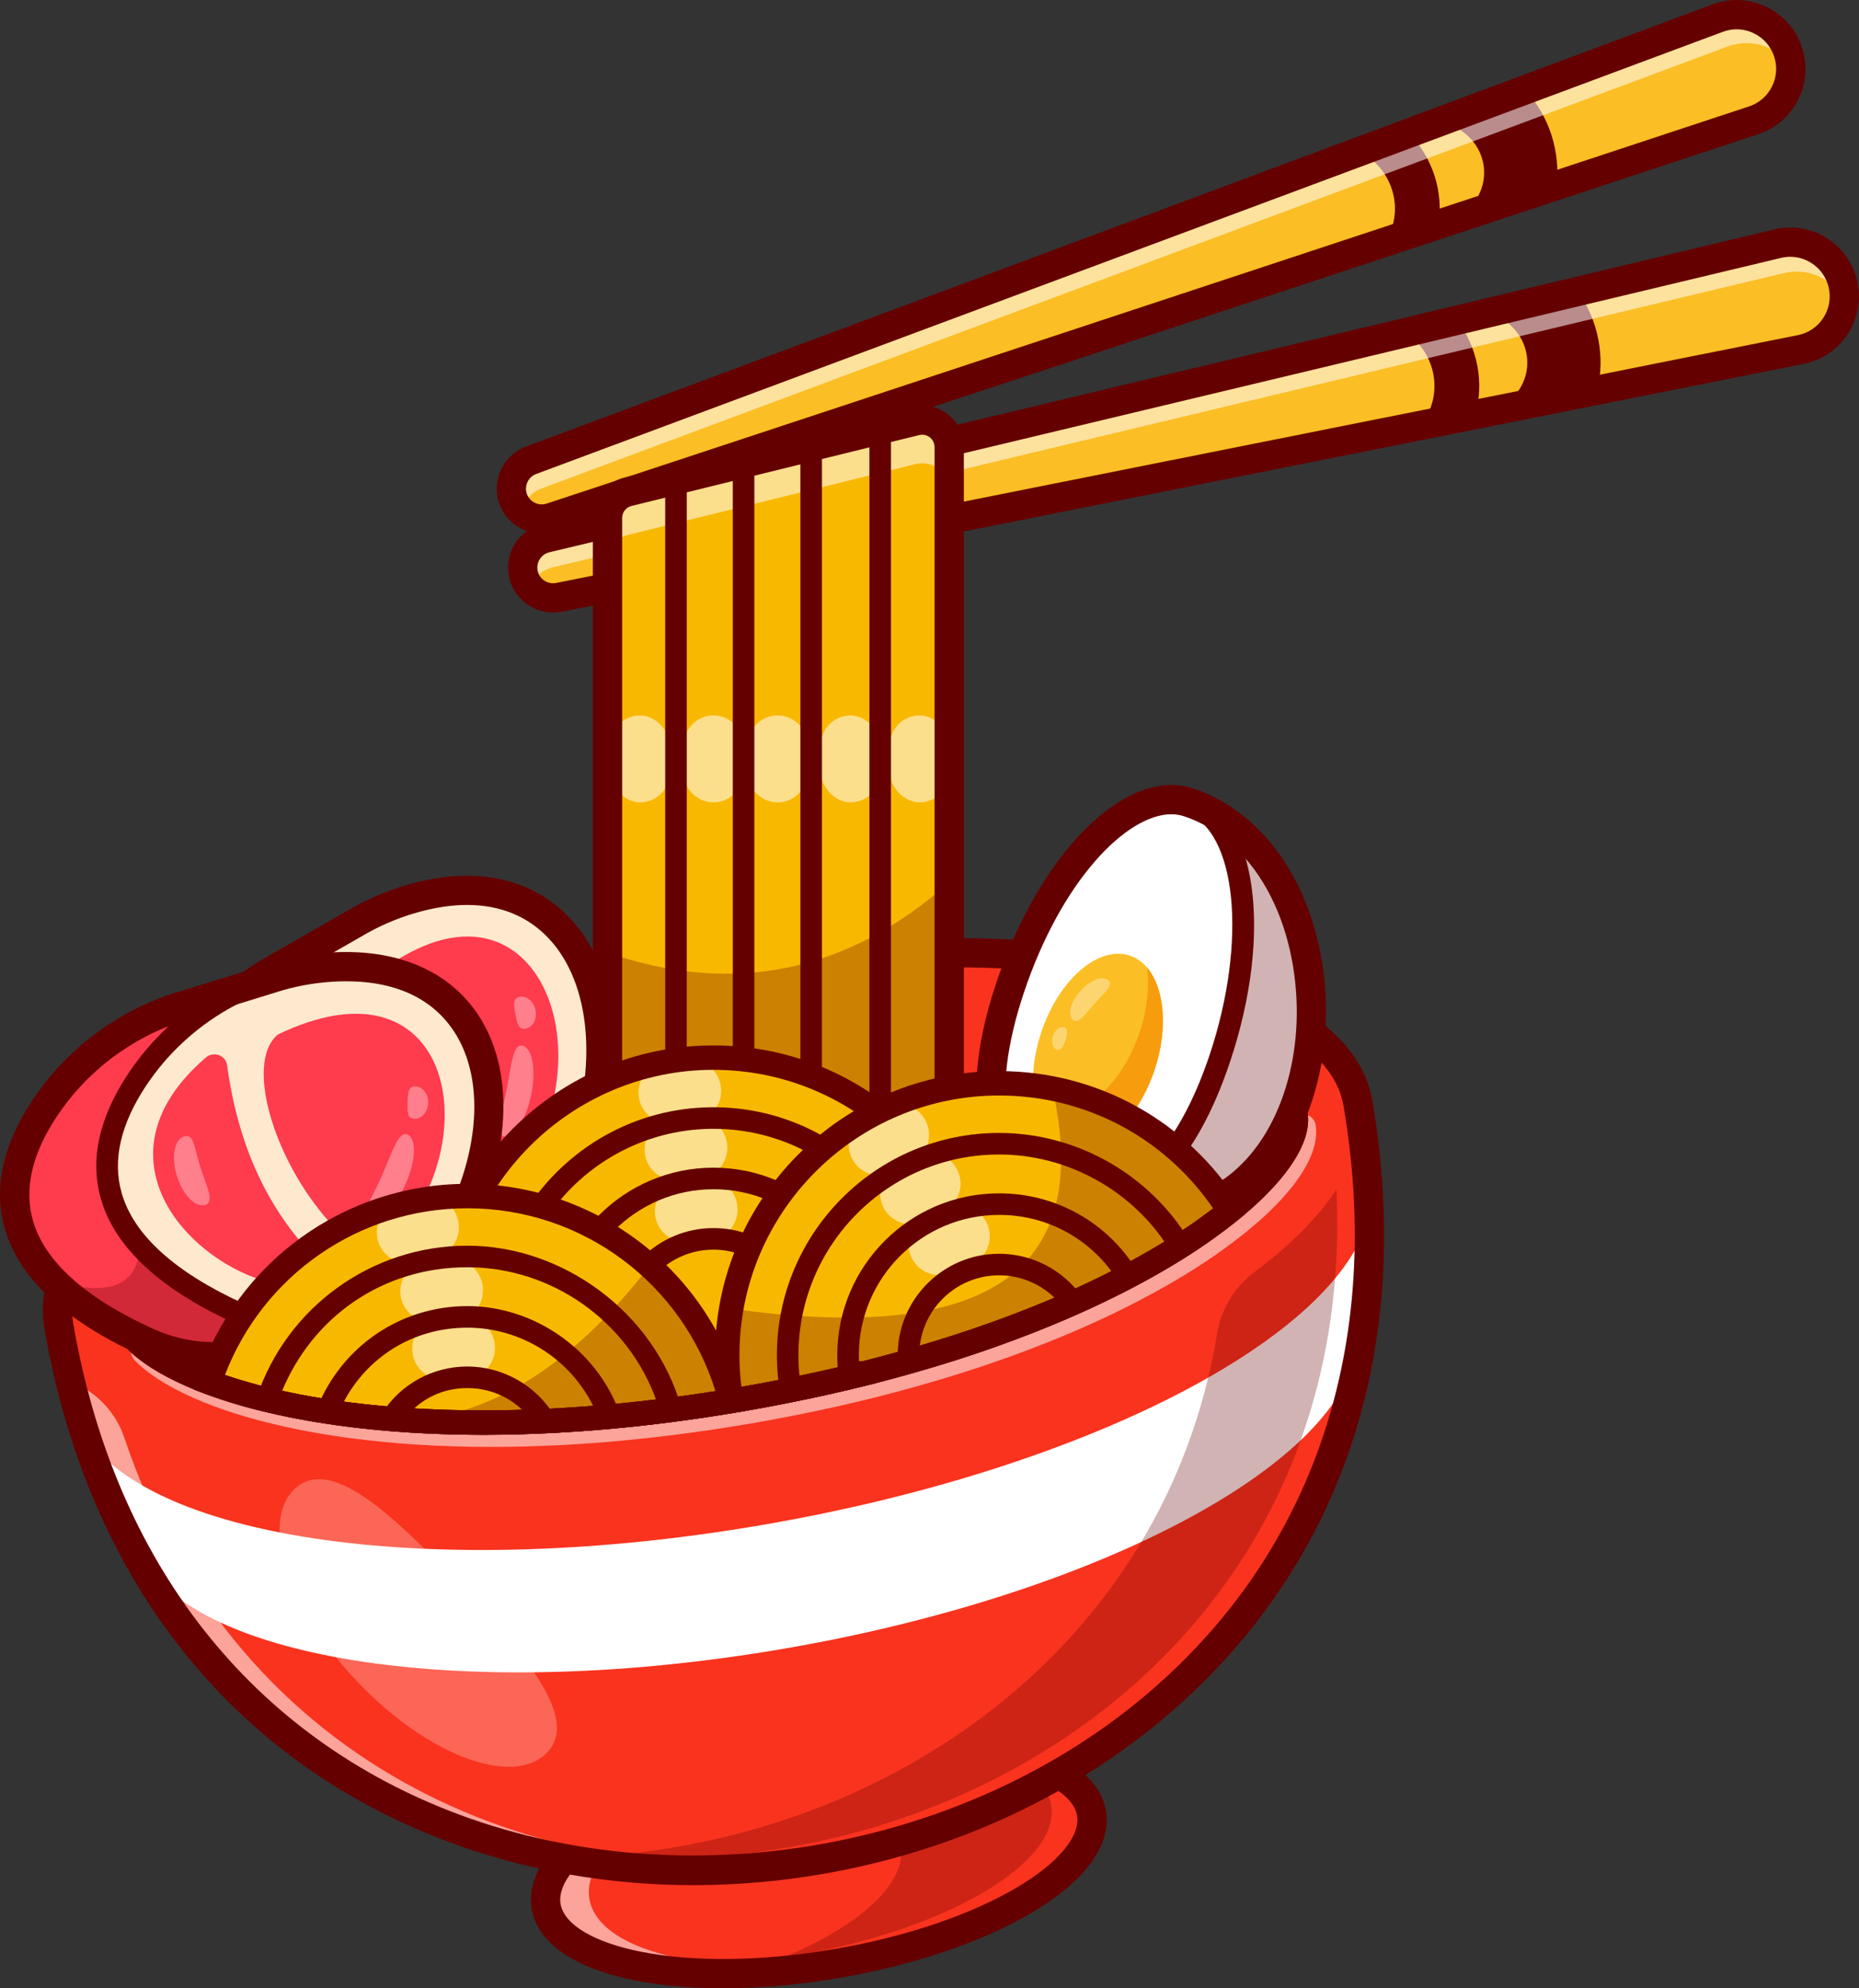 <svg xmlns="http://www.w3.org/2000/svg" id="Calque_2" viewBox="0 0 2304.29 2464.1"><rect x="0" y="0" width="2304.29" height="2464.1" fill="#333333" stroke="none"/><defs><style>.cls-1{fill:#fbbe25;}.cls-2{fill:#ff3b4e;}.cls-3{fill:#fff;}.cls-4{fill:#650000;}.cls-5{fill:#fee9cf;}.cls-6{opacity:.35;}.cls-7{fill:#f9331e;}.cls-8{fill:#f79c0d;}.cls-9{opacity:.3;}.cls-10{opacity:.55;}.cls-11{fill:#f9b800;}.cls-12{fill:#7a2938;}.cls-13{opacity:.25;}</style></defs><g id="Layer_1"><g><ellipse class="cls-7" cx="1014.94" cy="2304.87" rx="342.9" ry="130.47" transform="translate(-374.36 204.3) rotate(-9.71)"></ellipse><g class="cls-10"><path class="cls-3" d="M1063.74,2428.52c-8.79,1.75-17.71,3.4-26.78,4.95-186.68,31.96-347.85,.31-360.01-70.73-12.16-71.04,129.3-154.49,315.99-186.45,9.07-1.55,18.03-2.96,26.9-4.24-173.26,35.06-300.78,113.92-289.21,181.5s158.05,99.53,333.11,74.97Z"></path></g><g class="cls-9"><path class="cls-4" d="M1116.34,2287.53c8.03,46.91-51.03,99.26-145.85,138.61h0c5.46-.84,10.95-1.72,16.46-2.66,186.68-31.96,328.15-115.42,315.99-186.45-5.26-30.73-38.45-54.08-89.5-68.11,4.69,.64,9.28,1.35,13.79,2.11-63.76-10.71-146.18-9.82-234.3,5.27-41.63,7.13-80.98,16.81-116.89,28.36,131.42-3.71,230.85,27.71,240.29,82.88Z"></path></g><path class="cls-4" d="M896.42,2464.1c-39.21,0-75.89-3.18-108.4-9.57-75.91-14.92-121.71-46.43-128.95-88.73-7.24-42.31,25.46-87.26,92.09-126.58,61.53-36.31,146.3-65.02,238.7-80.83,92.4-15.82,181.89-16.94,252-3.17,75.91,14.92,121.71,46.43,128.95,88.73h0c7.24,42.31-25.46,87.26-92.09,126.58-61.53,36.31-146.3,65.02-238.7,80.83-49.54,8.48-98.27,12.74-143.6,12.74Zm237.06-282.18c-43.22,0-89.87,4.09-137.49,12.25-88.16,15.09-168.55,42.19-226.38,76.32-51.2,30.21-79.15,63.55-74.76,89.18s41.83,47.77,100.17,59.24c65.88,12.94,150.71,11.76,238.87-3.33,88.16-15.09,168.55-42.19,226.38-76.32,51.2-30.21,79.15-63.55,74.76-89.18-4.39-25.63-41.83-47.77-100.17-59.24-30.29-5.95-64.59-8.92-101.38-8.92Z"></path><path class="cls-7" d="M1683.14,1366.81C1865.79,2433.77,255.42,2709.45,72.77,1642.49c-27.71-161.87,310.31-354.8,755.01-430.93,444.7-76.13,827.65-6.62,855.36,155.25Z"></path><g class="cls-10"><path class="cls-3" d="M608.86,1793.18c-62.7,0-122.21-3.77-177.46-11.27l-.14,.02-3.71-.55c-33.84-4.69-65.95-10.82-95.43-18.22-6.79-1.64-13.82-3.5-20.79-5.49-26.54-7.5-50.5-15.94-71.16-25.09-32.38-14.23-57.09-30.03-73.41-46.94-5.8-6.01-5.63-15.59,.38-21.39,6.02-5.8,15.59-5.63,21.39,.38,13.38,13.87,35.46,27.8,63.85,40.27,19.4,8.59,42,16.55,67.21,23.67,6.62,1.89,13.25,3.64,19.76,5.21,28.65,7.19,59.79,13.12,92.69,17.67l1.19,.16c66.59,9.18,139.72,12.79,217.38,10.74h0l1.3-.05c27.81-.72,56.27-2.19,84.6-4.38l1.21-.06c11.02-.86,22.14-1.8,33.42-2.89,30.47-2.85,62.33-6.64,94.73-11.28,4.72-.62,9.27-1.28,13.86-2.01,16.04-2.42,30.68-4.76,44.98-7.21,8.94-1.53,17.81-3.11,26.61-4.74,26.38-4.86,52.72-10.22,78.35-15.95l.08-.06,3.19-.71c10.49-2.33,20.92-4.75,31.13-7.22l-.1-.63,14.06-2.87c7.26-1.78,14.45-3.61,21.51-5.53,39.99-10.5,79.17-22.26,116.58-35,8.61-2.93,17.09-5.9,25.39-8.9,42.45-15.27,82.9-32.02,120.24-49.78,1.56-.73,3.01-1.43,4.5-2.19,5.79-2.74,11.11-5.33,16.29-7.95,23.39-11.7,45.69-23.94,66.37-36.41,17.64-10.6,34.01-21.34,48.67-31.94,76.84-54.95,107.23-102.75,103.29-125.77-1.41-8.23,4.13-16.05,12.36-17.46,8.23-1.42,16.05,4.12,17.46,12.36,7.06,41.26-35.01,97.92-115.45,155.44-15.3,11.06-32.39,22.28-50.74,33.3-21.34,12.86-44.34,25.49-68.36,37.5-5.37,2.72-10.94,5.43-16.57,8.09-1.37,.71-3.11,1.54-4.9,2.39-38.17,18.15-79.54,35.28-122.9,50.88-8.45,3.06-17.11,6.09-25.9,9.08-38.09,12.97-77.97,24.95-118.52,35.59-5.76,1.57-11.7,3.1-17.71,4.6l-4.55,1.18c-.54,.14-1.07,.27-1.62,.4l-.8,.21c-13,3.25-26.43,6.44-39.99,9.47l-.29,.22-3.53,.67c-26.82,6.03-54.43,11.67-82.06,16.76-8.92,1.65-17.92,3.25-27,4.81-14.51,2.48-29.35,4.86-45.36,7.27-4.86,.77-9.66,1.46-14.47,2.1-32.72,4.68-65.08,8.54-95.99,11.43-11.53,1.11-22.93,2.08-34.23,2.96l-1.23,.06c-28.37,2.19-56.87,3.67-84.73,4.41l-1.22,.05c-14.74,.4-29.33,.6-43.75,.6Z"></path></g><g class="cls-10"><path class="cls-3" d="M1037.26,2300.76c-390.15,76.67-830.75-98.26-950.03-588.49h0c31.72,11.85,56.16,37.53,66.94,69.63,139.04,413.89,525.93,570.97,883.09,518.86Z"></path></g><g><path class="cls-1" d="M2284.54,352.93c7.95,36.29-15.01,71.99-51.13,79.9l-1.3,.28-252.07,50.29-103.26,20.65-47.91,9.51-67.66,13.53-1068.32,213.21c-20.13,3.98-39.78-8.81-44.17-28.85-2.19-9.99-.17-19.97,4.89-28.02,5.1-8.12,13.16-14.28,23.17-16.66l1066.15-254.79,63.1-15.07,40.97-9.78,108.66-25.98,247.7-59.18c36.56-8.69,73.13,14.26,81.17,50.97Z"></path><path class="cls-4" d="M1831.32,453.81c3.75,20.24,2.76,40.59-2.45,59.76l-67.66,13.53c13.91-18.23,19.72-40.87,15.53-63.12-3.9-20.89-15.79-38.97-33.82-52l63.1-15.07c12.65,16.74,21.4,36.01,25.29,56.9Z"></path><path class="cls-4" d="M1981.34,421.49c3.9,20.89,3.36,41.88-1.3,61.92l-103.26,20.65-6.1-6.9c17.7-15.65,25.49-37.18,21.38-59.01-4.19-22.5-20.49-40.92-45.07-51.02l108.66-25.98c12.72,17.9,21.59,38.32,25.68,60.35Z"></path><g class="cls-10"><path class="cls-3" d="M2284.54,352.93c1.39,6.32,1.85,12.67,1.4,18.83-14.07-26.03-44.32-40.53-74.58-33.34l-247.7,59.18-108.66,25.98-40.97,9.78-63.1,15.07-1066.15,254.79c-10.01,2.38-18.07,8.55-23.17,16.66-1.69,2.73-3.09,5.69-4.03,8.75-4.25-4.7-7.4-10.58-8.85-17.2-2.19-9.99-.17-19.97,4.89-28.02,5.1-8.12,13.16-14.28,23.17-16.66l1066.15-254.79,63.1-15.07,40.97-9.78,108.66-25.98,247.7-59.18c36.56-8.69,73.13,14.26,81.17,50.97Z"></path></g><path class="cls-4" d="M685.62,759.16c-25.63,0-48.94-17.94-54.61-43.83-6.46-29.49,12.17-59.18,41.52-66.2l1526.59-364.8c22.45-5.36,45.6-1.57,65.16,10.71,19.56,12.27,33.05,31.45,38,54,4.94,22.56,.71,45.62-11.93,64.95-12.64,19.32-32.07,32.45-54.71,36.97L696.41,758.09c-3.61,.72-7.23,1.07-10.79,1.07Zm1533.43-440.88c-3.83,0-7.68,.45-11.49,1.36L680.97,684.44c-10.25,2.45-16.75,12.82-14.5,23.11,2.26,10.3,12.51,16.98,22.84,14.93l1539.23-307.13c13.01-2.6,24.17-10.14,31.42-21.24,7.26-11.1,9.69-24.35,6.85-37.31-2.84-12.95-10.59-23.97-21.83-31.02-7.91-4.96-16.84-7.51-25.93-7.51Z"></path></g><path class="cls-3" d="M1679.72,1681.51l-.05,.07c-33.41,141.95-330.27,297.03-709.47,361.94-379.2,64.91-710.74,17.41-789.46-105.34l-.07-.05-74.98-159.96,.07,.05c83.58,130.33,435.57,180.76,838.17,111.84,402.59-68.92,717.77-233.56,753.24-384.27l.05-.07-17.51,175.79Z"></path><g class="cls-9"><path class="cls-4" d="M747.18,2300.07c449.43,36.76,935.18-269.86,909.36-826.1h0c-25.06,38.8-63.43,73.92-101.9,102.8-24.39,18.31-40.78,45.21-45.77,75.3-64.97,391.68-407.34,622.82-761.7,648h0Z"></path></g><path class="cls-4" d="M859.59,2336.32c-104.28,0-206.43-17.77-301.4-52.88-271.32-100.29-450.06-326.83-503.31-637.9-14.79-86.37,59.53-180.99,209.25-266.45,144.39-82.41,343.48-148.27,560.6-185.44,217.11-37.17,426.77-41.28,590.36-11.59,169.62,30.79,271.17,95.31,285.96,181.67,53.25,311.07-39.96,584.17-262.47,768.99-117.09,97.26-262.52,162.97-420.56,190.02-52.91,9.06-105.93,13.56-158.41,13.56Zm315.31-1137.59c-107.79,0-224.68,10.28-344.06,30.72-213.04,36.47-407.92,100.82-548.73,181.18-133.52,76.21-203.3,159.6-191.46,228.79,50.97,297.74,221.48,514.37,480.11,609.97,277.56,102.6,616.97,44.49,844.59-144.58,212.11-176.18,300.85-437.19,249.88-734.93-11.85-69.19-105.39-124.62-256.66-152.08-70.13-12.73-149.12-19.06-233.69-19.06Z"></path><g class="cls-13"><path class="cls-3" d="M569.2,1963.53c85.99,90.65,150.57,169.01,107.32,210.04-43.25,41.03-148.03,.8-234.02-89.85-85.99-90.65-120.64-197.4-77.39-238.43,43.25-41.03,118.1,27.59,204.09,118.24Z"></path></g><g><g><path class="cls-5" d="M720.3,1433.43c-2.05,5.56-4.34,11.06-6.83,16.32-.53,1.14-1.09,2.23-1.69,3.27l-.17,.44c-4.41,8.87-9.46,17.34-15.11,25.24-3.24,4.57-6.65,8.97-10.24,13.18-3.58,4.21-7.36,8.33-11.26,12.23-1.95,1.95-3.93,3.85-5.94,5.7-2.06,1.88-4.1,3.67-6.23,5.45-2.09,1.83-4.25,3.55-6.43,5.21-2.03,1.58-4.08,3.1-6.17,4.57-.23,.2-.47,.41-.76,.5-2.11,1.56-4.33,3.04-6.53,4.43-2.27,1.51-4.61,2.92-6.94,4.32-.81,.53-1.65,1.01-2.49,1.5l-104.09,59.58c-41.28,23.63-91.03,32.58-140.4,22.21-217.14-45.49-223.02-162.47-187.65-255.01,25.4-66.48,72.69-121.99,132.74-157.76l102.99-58.94c23.15-13.88,48.18-24.85,74.61-32.39,194.35-55.25,279.39,126.72,208.57,319.94Z"></path><path class="cls-4" d="M430.07,1624.35c-13.87,0-27.79-1.43-41.55-4.32-97.09-20.34-160.65-56.93-188.94-108.75-22.52-41.26-22.7-91.6-.53-149.6,25.3-66.22,72.82-122.7,133.8-159.02l103.02-58.96c23.62-14.16,48.93-25.15,75.17-32.62,76.07-21.63,141.7-7.96,184.81,38.48,57.12,61.53,67.63,173.29,26.78,284.73h0c-2.1,5.72-4.43,11.28-6.92,16.53-.55,1.19-1.15,2.34-1.77,3.44-4.6,9.38-9.76,17.99-15.42,25.9-3.28,4.62-6.77,9.12-10.37,13.34-3.68,4.33-7.52,8.5-11.4,12.38-1.98,1.98-3.98,3.9-6.02,5.78-2.09,1.91-4.16,3.73-6.32,5.52-2.09,1.83-4.29,3.58-6.51,5.28-2.04,1.59-4.12,3.13-6.25,4.63-.09,.1-.43,.4-.95,.65-2.09,1.53-4.27,2.98-6.44,4.36-2.22,1.48-4.55,2.88-6.88,4.28-.88,.58-1.77,1.09-2.66,1.6l-104.08,59.58c-30.91,17.69-65.58,26.8-100.61,26.8Zm148.24-518.27c-20.73,0-42.81,3.24-65.9,9.81-25.82,7.35-50.72,18.16-74.01,32.12l-103.03,58.97c-59.99,35.73-106.75,91.31-131.65,156.48-21.62,56.58-21.54,105.5,.25,145.42,27.55,50.48,89.99,86.22,185.58,106.25,47.32,9.93,96.56,2.15,138.64-21.93l104.09-59.58c.8-.45,1.59-.91,2.36-1.41,2.46-1.49,4.73-2.85,6.93-4.32,2.19-1.39,4.36-2.84,6.43-4.36l.69-.36c2.16-1.63,4.18-3.12,6.18-4.68,2.16-1.65,4.27-3.34,6.32-5.12,2.14-1.79,4.15-3.56,6.18-5.41,1.98-1.82,3.93-3.69,5.86-5.62,3.79-3.79,7.53-7.86,11.13-12.08,3.51-4.12,6.9-8.49,10.1-13.01,5.51-7.71,10.53-16.09,14.92-24.91l.23-.57c.56-.98,1.09-2.01,1.59-3.08,2.43-5.13,4.7-10.55,6.75-16.13,40.2-109.68,30.09-219.44-25.76-279.6-28.76-30.99-68.01-46.88-113.88-46.88Z"></path></g><path class="cls-2" d="M493.13,1558.01c49.37,10.37,99.12,1.42,140.4-22.21l-104.09,59.58c-41.28,23.63-91.03,32.58-140.4,22.21-57.21-12.01-99.74-28.95-130.72-49.08-86.65-56.38-82.96-137.77-56.93-205.93,25.4-66.48,72.69-121.99,132.74-157.76l102.99-58.94c-59.54,35.82-106.36,91.06-131.64,157.13-25.17,65.79-29.44,143.95,48.3,199.99l.03,.05c31.55,22.73,76.59,41.85,139.32,54.96Z"></path><path class="cls-4" d="M430.07,1640c-14.94,0-29.94-1.54-44.77-4.65-101.77-21.32-168.88-60.54-199.46-116.57-24.82-45.47-25.3-100.21-1.42-162.69,26.55-69.5,76.42-128.76,140.42-166.88l104.62-59.89c23.95-14.3,50.05-25.56,77.3-33.31,82.01-23.32,153.25-8.09,200.57,42.89,61.08,65.8,72.86,183.86,30.01,300.76h0c-16.85,45.88-49.45,84.96-91.8,110.09-1,.64-1.98,1.22-3.03,1.81l-104.06,59.56c-33.29,19.05-70.65,28.87-108.38,28.87Zm148.96-518.47c-19.37,0-40.21,3.12-62.34,9.41-24.2,6.88-47.39,16.88-68.91,29.73l-104.64,59.89c-56.74,33.79-101.16,86.58-124.81,148.49-19.91,52.1-20.12,96.62-.63,132.34,25.25,46.27,84.15,79.38,175.05,98.43,43.58,9.15,88.91,1.98,127.66-20.19l104.09-59.58c.52-.3,.99-.55,1.46-.86l.76-.48c35.33-20.87,62.51-53.38,76.53-91.54,38.19-104.21,29.35-207.67-22.54-263.56-25.92-27.92-60.46-42.08-101.68-42.08Z"></path><path class="cls-4" d="M533.81,1575.61c-14.38,0-28.92-1.46-43.42-4.51-100.38-21.05-166.42-59.49-196.29-114.25-24.1-44.19-24.47-97.56-1.11-158.64,36.67-95.86,117.08-169.73,215.1-197.6l7.31,25.72c-89.95,25.58-163.76,93.41-197.44,181.44-20.44,53.43-20.57,99.28-.39,136.28,25.95,47.57,85.94,81.52,178.3,100.88,89.62,18.8,180.72-31.12,211.86-116.12l25.11,9.2c-30.64,83.6-111.8,137.6-199.04,137.6Z"></path><g><path class="cls-12" d="M720.3,1433.43c-2.05,5.56-4.34,11.06-6.83,16.32-.61,1.25-1.21,2.51-1.85,3.71l.17-.44,8.52-19.59Z"></path><path class="cls-4" d="M713.82,1454.62l-4.55-2.03,.21-.57,8.52-19.59,4.64,1.86c-2.1,5.71-4.43,11.27-6.92,16.53-.63,1.3-1.25,2.58-1.9,3.8Z"></path></g><path class="cls-2" d="M672.47,1404.78c63.95-153.09-34.3-332.98-209.02-194.71-33.78,43.97,32.87,160.54,123.9,220.11,30.09,19.69,71.25,7.78,85.11-25.4Z"></path><path class="cls-2" d="M410.31,1260.68c35.08,94.1,89.65,167.99,169.42,215.73,11.24,6.73,9.25,23.3-3.48,28.07-104.3,39.1-324.61-71-193.68-247.06,7.6-10.22,23.47-8.22,27.74,3.25Z"></path><g class="cls-9"><path class="cls-12" d="M633.52,1535.8l-104.09,59.58c-41.28,23.63-91.03,32.58-140.4,22.21-57.21-12.01-99.74-28.95-130.72-49.08,72.39,5.14,104.2-16.62,95.49-65.46,31.55,22.73,76.59,41.85,139.32,54.96,49.37,10.37,99.12,1.42,140.4-22.21Z"></path><path class="cls-4" d="M430.07,1624.35c-13.87,0-27.79-1.43-41.55-4.32-54.42-11.43-98.69-28.06-131.57-49.43l-8.12-5.28,9.66,.69c42.01,3,70.28-3.25,84.03-18.54,9.23-10.26,12.2-25.06,8.82-43.99l-1.08-6.07,5,3.61c33.25,23.95,79.81,42.3,138.37,54.55,47.3,9.92,96.51,2.16,138.57-21.89l.07-.04,2.49,4.34-104.09,59.58c-30.91,17.69-65.58,26.8-100.61,26.8Zm-162.12-52.81c31.4,18.58,72.24,33.23,121.6,43.6,47.34,9.94,96.57,2.15,138.64-21.93l65.18-37.31c-32.46,9.95-67.08,11.63-100.76,4.56-56.5-11.81-102.05-29.31-135.48-52.03,2.08,17.79-1.57,32.03-10.89,42.39-13.7,15.23-40.02,22.18-78.3,20.73Z"></path></g><g class="cls-6"><path class="cls-3" d="M647.46,1295.81c12.45,2.56,17.38,29.78,11.01,60.8-6.37,31.02-21.63,54.1-34.08,51.55-12.45-2.56-3.61-22.36,2.76-53.38,6.37-31.02,7.85-61.53,20.3-58.97Z"></path></g><g class="cls-6"><path class="cls-3" d="M421.96,1435.68c-11.02,6.34-29.87-5.77-42.1-27.05-12.23-21.28-13.22-43.66-2.2-50,11.02-6.34,15.14,10.22,27.37,31.5s27.95,39.21,16.93,45.55Z"></path></g><g class="cls-6"><path class="cls-3" d="M663.89,1252.08c2.09,10.92-3.45,21.16-12.38,22.87-8.93,1.71-10.59-7.15-12.68-18.07s-3.82-19.77,5.11-21.48c8.93-1.71,17.86,5.76,19.95,16.68Z"></path></g></g><g><g><path class="cls-1" d="M2215.92,63.11c12.31,35.05-6.13,73.28-41.02,85.53l-1.26,.44-244.07,80.61-99.98,33.07-46.39,15.27-65.51,21.66L683.28,641.39c-19.49,6.4-40.56-3.9-47.36-23.26-3.39-9.65-2.6-19.8,1.44-28.4,4.07-8.68,11.32-15.78,20.97-19.36L1685.53,187.67l60.8-22.64,39.47-14.7,104.69-39.02,238.66-88.9c35.23-13.08,74.32,5.26,86.77,40.71Z"></path><path class="cls-4" d="M671.64,645.76c-16.64,0-32.32-10.4-38.08-26.79-3.5-9.96-2.96-20.72,1.53-30.3,4.52-9.63,12.46-16.97,22.36-20.64L2128.27,20.06c17.68-6.56,36.81-5.77,53.87,2.24,17.06,8,29.89,22.2,36.14,39.99,6.17,17.57,5.14,36.47-2.91,53.23-8.04,16.74-22.11,29.34-39.63,35.49l-1.25,.44L684.06,643.77c-4.11,1.35-8.29,1.99-12.42,1.99ZM2152.59,20.66c-7.6,0-15.22,1.36-22.57,4.09L659.21,572.72c-8.67,3.22-15.62,9.64-19.58,18.08-3.93,8.38-4.4,17.8-1.34,26.52,6.29,17.91,26.13,27.65,44.22,21.71L1716.92,297.33l457.16-151.04c16.25-5.71,29.32-17.41,36.78-32.94,7.47-15.55,8.43-33.1,2.7-49.41h0c-5.8-16.51-17.71-29.69-33.54-37.12-8.74-4.1-18.07-6.16-27.43-6.16Z"></path></g><path class="cls-4" d="M1778.36,218.42c6.19,19.63,7.68,39.95,4.84,59.61l-65.51,21.66c11.59-19.78,14.6-42.97,7.73-64.54-6.41-20.26-20.42-36.76-39.9-47.49l60.8-22.64c14.6,15.08,25.62,33.14,32.03,53.4Z"></path><path class="cls-4" d="M1923.32,168.08c6.41,20.26,8.43,41.16,6.25,61.62l-99.98,33.07-6.89-6.11c15.66-17.69,20.77-40.01,14.04-61.18-6.9-21.82-25.32-38.12-50.94-45.15l104.69-39.02c14.81,16.22,26.1,35.41,32.83,56.77Z"></path><g class="cls-10"><path class="cls-3" d="M2215.92,63.11c2.15,6.11,3.37,12.35,3.68,18.52-17.13-24.13-48.92-34.83-78.08-24.01l-238.66,88.9-104.69,39.02-39.47,14.7-60.8,22.64L670.71,605.6c-9.65,3.58-16.9,10.68-20.97,19.36-1.35,2.91-2.37,6.03-2.93,9.18-4.79-4.15-8.63-9.6-10.88-16-3.39-9.65-2.6-19.8,1.44-28.4,4.07-8.68,11.32-15.78,20.97-19.36L1685.53,187.67l60.8-22.64,39.47-14.7,104.69-39.02,238.66-88.9c35.23-13.08,74.32,5.26,86.77,40.71Z"></path></g><path class="cls-4" d="M671.66,661.4c-23.07,0-44.83-14.46-52.84-37.26-10-28.48,4.87-60.22,33.15-70.76L2122.79,5.42c21.64-8.06,45.06-7.11,65.97,2.69,20.91,9.79,36.64,27.19,44.29,48.98,7.65,21.78,6.26,45.19-3.93,65.91-10.19,20.72-27.87,36.12-49.8,43.36L688.94,658.62c-5.71,1.89-11.54,2.78-17.28,2.78ZM2152.6,36.33c-5.77,0-11.56,1.04-17.14,3.12L664.65,587.4c-9.88,3.68-15.07,14.76-11.57,24.7,3.49,9.94,14.47,15.34,24.48,12.04L2167.94,131.89c12.6-4.16,22.75-13.01,28.61-24.91,5.85-11.9,6.65-25.35,2.26-37.86-4.4-12.52-13.43-22.51-25.44-28.13-6.62-3.1-13.67-4.66-20.76-4.66Z"></path></g><g><path class="cls-11" d="M1176.55,554.09v843.21l-423.51,8.13V641.9c0-15.4,10.48-28.83,25.46-32.52l356.55-87.81c21.12-5.19,41.5,10.75,41.5,32.52Z"></path><g class="cls-10"><rect class="cls-3" x="756.63" y="886.68" width="73.53" height="107.69" rx="36.77" ry="36.77"></rect></g><g class="cls-10"><path class="cls-3" d="M884.37,994.37h0c-20.31,0-36.77-16.46-36.77-36.77v-34.15c0-20.31,16.46-36.77,36.77-36.77h0c20.31,0,36.77,16.46,36.77,36.77v34.15c0,20.31-16.46,36.77-36.77,36.77Z"></path></g><g class="cls-10"><path class="cls-3" d="M963.86,994.37h0c-20.31,0-36.77-16.46-36.77-36.77v-34.15c0-20.31,16.46-36.77,36.77-36.77h0c20.31,0,36.77,16.46,36.77,36.77v34.15c0,20.31-16.46,36.77-36.77,36.77Z"></path></g><g class="cls-10"><rect class="cls-3" x="1017.5" y="886.68" width="73.53" height="107.69" rx="36.77" ry="36.77"></rect></g><g class="cls-10"><rect class="cls-3" x="1103.02" y="886.68" width="73.53" height="107.69" rx="36.77" ry="36.77"></rect></g><g class="cls-10"><path class="cls-3" d="M1176.55,554.09v53.53c0-21.77-20.38-37.7-41.5-32.52l-356.55,87.81c-14.97,3.69-25.46,17.11-25.46,32.52v-53.53c0-15.4,10.48-28.83,25.46-32.52l356.55-87.81c21.12-5.19,41.5,10.75,41.5,32.52Z"></path></g><path class="cls-4" d="M734.87,1423.94V641.91c0-23.83,16.16-44.45,39.29-50.15l356.56-87.83c15.52-3.82,31.63-.36,44.21,9.49,12.58,9.86,19.79,24.67,19.79,40.65v861.05l-459.86,8.8Zm408.24-885.2c-1.23,0-2.47,.15-3.7,.45l-356.57,87.83c-6.87,1.69-11.67,7.81-11.67,14.89v745.02l387.24-7.42V554.08c0-4.75-2.14-9.15-5.88-12.08-2.74-2.15-6.04-3.27-9.43-3.27Z"></path><rect class="cls-4" x="824.53" y="599.04" width="26.74" height="805.1"></rect><rect class="cls-4" x="908.31" y="574.12" width="26.74" height="830.02"></rect><rect class="cls-4" x="992.1" y="553.48" width="26.74" height="843.84"></rect><rect class="cls-4" x="1077.67" y="532.41" width="26.74" height="864.92"></rect><g class="cls-9"><path class="cls-4" d="M1176.55,1093.48v303.82l-423.51,8.13v-224.72c156.53,53.59,297.72,24.55,423.51-87.23Z"></path></g></g><g><g><path class="cls-5" d="M546.12,1556.24c-3.21,4.98-6.65,9.84-10.24,14.43-.77,1-1.56,1.94-2.36,2.82l-.26,.4c-6.24,7.69-13.02,14.85-20.27,21.33-4.16,3.75-8.45,7.29-12.87,10.62-4.42,3.33-9.01,6.52-13.67,9.48-2.33,1.48-4.68,2.9-7.04,4.26-2.42,1.38-4.81,2.69-7.27,3.95-2.44,1.32-4.92,2.53-7.41,3.68-2.32,1.1-4.66,2.14-7.02,3.12-.27,.15-.54,.29-.85,.33-2.4,1.06-4.89,2.02-7.34,2.9-2.55,.98-5.13,1.84-7.72,2.7-.91,.34-1.83,.63-2.76,.91l-114.6,35.38c-45.44,14.03-95.95,11.89-141.86-9.03C-19.33,1571.65,.51,1456.22,55.26,1373.65c39.32-59.32,97.6-103.15,164.03-124.92l113.38-35c25.63-8.48,52.44-13.72,79.89-15.29,201.72-11.42,244.92,184.74,133.57,357.8Z"></path><path class="cls-4" d="M265.34,1683.98c-28.68,0-57.24-6.1-83.76-18.18-90.29-41.07-144.32-90.67-160.59-147.42-12.95-45.19-2.12-94.35,32.19-146.1,39.17-59.09,97.88-103.81,165.33-125.91l113.43-35.01c26.15-8.65,53.24-13.84,80.48-15.4,78.94-4.46,140.01,23.22,171.93,77.95,42.28,72.53,28.11,183.89-36.11,283.7h0c-3.31,5.13-6.79,10.04-10.37,14.62-.8,1.04-1.64,2.03-2.48,2.97-6.54,8.14-13.45,15.42-20.71,21.9-4.18,3.77-8.57,7.4-13.03,10.76-4.54,3.42-9.2,6.65-13.83,9.59-2.36,1.5-4.74,2.94-7.13,4.32-2.47,1.41-4.88,2.73-7.37,4.01-2.44,1.32-4.97,2.56-7.51,3.73-2.34,1.1-4.71,2.16-7.11,3.15-.1,.07-.5,.29-1.07,.42-2.37,1.03-4.82,1.98-7.23,2.84-2.54,.97-5.16,1.85-7.78,2.72-.84,.32-1.79,.62-2.74,.91l-114.66,35.4c-19.58,6.04-39.76,9.05-59.87,9.05Zm163.33-483.5c-5.24,0-10.56,.15-15.97,.46-26.8,1.53-53.46,6.64-79.24,15.17l-113.43,35.02c-66.34,21.75-124.13,65.76-162.68,123.91-33.47,50.48-44.08,98.24-31.55,141.96,15.85,55.28,68.96,103.81,157.85,144.25,44.01,20.04,93.76,23.21,140.08,8.91l114.6-35.38c.91-.28,1.77-.55,2.6-.86,2.65-.88,5.2-1.73,7.71-2.7,2.44-.88,4.88-1.82,7.22-2.85l.75-.2c2.47-1.11,4.77-2.14,7.06-3.22,2.46-1.14,4.9-2.32,7.29-3.62,2.48-1.27,4.83-2.56,7.22-3.93,2.32-1.34,4.64-2.74,6.94-4.2,4.52-2.87,9.07-6.02,13.5-9.36,4.35-3.27,8.62-6.8,12.7-10.48,7.07-6.32,13.79-13.4,20-21.05l.35-.51c.76-.83,1.5-1.72,2.23-2.66,3.49-4.47,6.89-9.26,10.12-14.26,63.21-98.24,77.34-207.55,36-278.47-28.74-49.3-82.13-75.94-151.35-75.94Z"></path></g><path class="cls-2" d="M297.21,1628.14c45.91,20.91,96.41,23.05,141.86,9.03l-114.6,35.38c-45.44,14.03-95.95,11.89-141.86-9.03-53.2-24.23-91-50.05-116.83-76.47-72.23-73.96-50.84-152.57-10.53-213.4,39.32-59.32,97.6-103.15,164.03-124.92l113.38-35c-65.93,21.94-123.69,65.61-162.81,124.54-38.94,58.69-60.2,134.03,3.41,205.72l.02,.06c25.82,29.08,65.59,57.58,123.93,84.09Z"></path><path class="cls-4" d="M265.33,1699.63c-30.9,0-61.67-6.57-90.25-19.59-94.65-43.06-151.56-96-169.15-157.36-14.28-49.8-2.77-103.31,34.19-159.06,41.1-62.01,102.72-108.94,173.5-132.14l115.19-35.56c26.5-8.72,54.43-14,82.71-15.6,85.13-4.79,151.31,25.62,186.34,85.7,45.22,77.56,30.9,195.34-36.47,300.05h0c-26.48,41.09-66.83,72.1-113.66,87.36-1.09,.4-2.15,.73-3.26,1.08l-114.63,35.39c-21.08,6.51-42.82,9.74-64.48,9.74Zm163.92-483.52c-5.12,0-10.35,.15-15.68,.45-25.12,1.42-49.93,6.11-73.74,13.95l-115.2,35.57c-62.75,20.57-117.64,62.37-154.25,117.6-30.82,46.49-40.76,89.89-29.55,129,14.53,50.67,64.76,95.86,149.29,134.32,40.52,18.46,86.33,21.37,128.98,8.2l114.6-35.38c.56-.17,1.09-.33,1.64-.53l.82-.29c39.04-12.64,72.67-38.42,94.69-72.59,60.06-93.34,74.05-196.23,35.64-262.11-26.11-44.79-73.37-68.19-137.24-68.19Z"></path><path class="cls-4" d="M379.52,1659.35c-29.61,0-59.55-6.15-87.85-19.03-93.34-42.49-149.38-94.43-166.56-154.4-13.86-48.39-2.55-100.55,33.61-155.05,56.74-85.52,151.36-140.02,253.1-145.79l1.51,26.7c-93.37,5.3-180.22,55.34-232.33,133.88-31.63,47.67-41.78,92.38-30.18,132.9,14.92,52.1,66.04,98.33,151.93,137.43,83.35,37.93,183.14,9.14,232.12-66.98l22.49,14.47c-39.46,61.34-107.67,95.88-177.84,95.88Z"></path><g><path class="cls-12" d="M546.12,1556.24c-3.21,4.98-6.65,9.84-10.24,14.43-.87,1.09-1.73,2.18-2.62,3.21l.26-.4,12.6-17.25Z"></path><path class="cls-4" d="M535.17,1575.52l-4-2.99,.33-.51,12.6-17.25,4.12,2.83c-3.3,5.12-6.79,10.04-10.37,14.61-.9,1.13-1.78,2.25-2.69,3.3Z"></path></g><path class="cls-2" d="M505.72,1517.83c95.88-135.4,39.33-332.42-161.39-235.7-42.58,35.52-3.02,163.84,72.78,241.87,25.06,25.79,67.83,23.17,88.61-6.17Z"></path><path class="cls-2" d="M281.41,1319.9c13.66,99.49,50.75,183.53,118.16,247.56,9.5,9.02,3.93,24.76-9.54,26.63-110.32,15.35-301.24-140.26-134.98-283.42,9.66-8.31,24.69-2.89,26.36,9.24Z"></path><g class="cls-9"><path class="cls-4" d="M439.06,1637.17l-114.6,35.38c-45.44,14.03-95.95,11.89-141.86-9.03-53.2-24.23-91-50.05-116.83-76.47,69.51,20.85,105.32,6.56,107.49-43,25.82,29.08,65.59,57.58,123.93,84.09,45.91,20.91,96.41,23.05,141.86,9.03Z"></path></g><g class="cls-6"><path class="cls-3" d="M505.14,1406.03c11.59,5.22,10.45,32.86-2.55,61.74-13,28.88-32.93,48.06-44.53,42.85s1.37-22.6,14.37-51.48c13-28.88,21.11-58.32,32.71-53.1Z"></path></g><g class="cls-6"><path class="cls-3" d="M254.51,1493.21c-12.14,3.77-27.89-12.17-35.17-35.6-7.29-23.44-3.35-45.49,8.79-49.27,12.14-3.77,12.54,13.28,19.82,36.72,7.29,23.44,18.7,44.37,6.56,48.15Z"></path></g><g class="cls-6"><path class="cls-3" d="M530.73,1366.95c-.35,11.11-7.99,19.89-17.08,19.61-9.08-.28-8.77-9.29-8.42-20.41,.35-11.11,.6-20.12,9.68-19.84s16.16,9.53,15.82,20.64Z"></path></g></g><g><g><path class="cls-3" d="M1473.37,994.39c-71.86-24-171.04,79.08-221.53,230.26-50.51,151.24-15.18,239.34,56.68,263.33,363.78,136.36,408.26-412.31,164.84-493.6Z"></path><path class="cls-4" d="M1416.61,1512.16c-31.16,0-67.3-6.22-108.96-21.83-38.21-12.76-64.44-42.39-75.77-85.66-12.48-47.66-6.56-108.49,17.59-180.81,50.84-152.24,151.65-256.23,224.69-231.84,73.84,24.66,128.91,96.77,147.31,192.88,21.31,111.28-10.7,225.12-79.64,283.27-26.75,22.56-67.39,43.99-125.22,43.99Zm34.95-518.76c-67.82,0-152.18,96.8-197.35,232.04-45.49,136.2-24.89,233.46,55.1,260.17,92.47,34.66,171.72,27.29,229.29-21.27,67.6-57.02,98.93-168.94,77.95-278.51-18.06-94.32-71.88-165-143.98-189.08-6.77-2.26-13.81-3.36-21.02-3.36Z"></path></g><g class="cls-9"><path class="cls-4" d="M1473.37,994.39c71.86,24,89.19,165.99,38.7,317.17-50.51,151.24-131.69,200.42-203.55,176.43,363.78,136.36,408.26-412.31,164.84-493.6Z"></path></g><path class="cls-4" d="M1416.81,1527.88c-32.86,0-70.82-6.51-114.35-22.79-71.07-23.95-126.12-111.65-67.83-286.19,54.48-163.14,161.88-269.33,244.5-241.73,79.28,26.48,138.24,103.03,157.73,204.79,22.34,116.67-11.79,236.49-84.92,298.18-29,24.46-72.95,47.75-135.12,47.75Zm35.09-518.75c-55.29,0-136.24,81.75-182.83,221.26-42.38,126.9-25.48,216.76,45.21,240.37l.62,.22c86.76,32.52,160.63,26.09,213.62-18.6,63.41-53.49,92.62-159.42,72.67-263.6-16.98-88.68-66.91-154.92-133.57-177.18-4.95-1.65-10.21-2.47-15.73-2.47Z"></path><path class="cls-4" d="M1343.6,1507.2c-13.04,0-26.18-2.18-39.3-6.56l8.47-25.36c32.95,11,66.58,3.99,97.23-20.3,35.64-28.24,66.55-79.3,89.37-147.65,47.26-141.52,33.42-279.03-30.23-300.29l8.47-25.36c80.06,26.74,100.76,173.5,47.12,334.12-24.82,74.33-57.84,128.21-98.12,160.13-26.17,20.73-54.34,31.25-83.01,31.25Z"></path><ellipse class="cls-1" cx="1360.86" cy="1302.62" rx="124.8" ry="74.01" transform="translate(-305.76 2180.77) rotate(-71.53)"></ellipse><path class="cls-8" d="M1321.33,1421c38.74,12.94,87.89-29.53,109.72-94.91,17.16-51.37,12.34-101.52-9.27-126.99,3.11,23.75,.35,51.86-9.17,80.38-21.83,65.37-71,107.9-109.74,94.96-8.32-2.78-15.44-7.83-21.35-14.78,4.04,30.7,17.99,54.05,39.8,61.33Z"></path><g class="cls-6"><path class="cls-3" d="M1329.75,1263.78c6.94,6.25,14.83-6.46,27-19.96s23.99-22.67,17.05-28.92c-6.94-6.25-22.43-.38-34.59,13.12s-16.4,29.51-9.46,35.77Z"></path></g><g class="cls-6"><path class="cls-3" d="M1309.82,1300.93c5.15,1.72,8.1-3.57,10.65-11.2,2.55-7.63,3.73-14.7-1.43-16.43-5.15-1.72-11.39,3.07-13.94,10.7-2.55,7.63-.44,15.21,4.71,16.93Z"></path></g></g><g><path class="cls-11" d="M1221.32,1647.69c0,3.32-.05,6.63-.16,9.89-3.37,1.18-6.74,2.3-10.16,3.48-21.34,7.33-43.64,14.39-66.8,21.18-5.88,1.71-11.82,3.42-17.81,5.13-10.75,3.05-21.71,6.04-32.84,8.98-7.27,1.98-14.71,3.85-22.19,5.72,0,0-.05,0-.05,.05-.7,.16-1.39,.37-2.19,.48h-.05l-.05,.11c-2.03,.48-4.06,1.02-6.15,1.5-3.21,.8-6.47,1.6-9.73,2.35-8.82,2.14-17.81,4.22-26.9,6.2-.11,.11-.27,.11-.43,.16-14.97,3.37-30.27,6.63-45.89,9.73-4.87,1.02-9.73,1.98-14.65,2.89-7.01,1.39-14.07,2.73-21.18,4.06-8.82,1.66-17.81,3.21-26.79,4.76-3.69,.64-7.38,1.28-11.02,1.82-.11,0-.21,.05-.32,.05-11.34,1.93-22.57,3.64-33.69,5.35l-.16,.05c-4.71,.75-9.36,1.39-14.07,2.03-8.66,1.23-17.27,2.46-25.78,3.53-.27,.05-.53,.05-.8,.11-23.48,3.05-46.42,5.62-68.83,7.7-2.41,.21-4.76,.48-7.17,.64-7.59,.7-15.08,1.34-22.51,1.98-1.44,.11-2.89,.21-4.33,.32l-.91,.05c-17.76,1.34-35.14,2.41-52.14,3.16-9.09,.43-18.08,.8-26.9,1.02-2.14,.11-4.23,.16-6.31,.21l-.16,.05c-25.78,.7-50.65,.75-74.55,.21-13.1-35.88-20.21-74.6-20.21-114.98,0-185.84,151.13-336.98,336.98-336.98s336.92,151.13,336.92,336.98Z"></path><g class="cls-10"><path class="cls-3" d="M834.4,1391.96c7.45-.9,14.89-1.48,22.33-1.73,21.05-.7,37.68-18.03,37.12-39.08l-.02-.62c-.57-21.19-18.32-37.94-39.5-37.08-10.7,.43-21.32,1.66-30.88,3.15-20.76,3.23-34.85,22.86-31.54,43.61h0c3.24,20.34,22.04,34.22,42.5,31.76Z"></path></g><g class="cls-10"><path class="cls-3" d="M842,1462.45c7.45-.9,14.89-1.48,22.33-1.73,21.05-.7,37.68-18.03,37.12-39.08l-.02-.62c-.57-21.19-18.32-37.94-39.5-37.08-10.7,.43-21.32,1.66-30.88,3.15-20.76,3.23-34.85,22.86-31.54,43.61h0c3.24,20.34,22.04,34.22,42.5,31.76Z"></path></g><g class="cls-10"><path class="cls-3" d="M854.7,1539.01c7.45-.9,14.89-1.48,22.33-1.73,21.05-.7,37.68-18.03,37.12-39.08l-.02-.62c-.57-21.19-18.32-37.94-39.5-37.08-10.7,.43-21.32,1.66-30.88,3.15-20.76,3.23-34.85,22.86-31.54,43.61h0c3.24,20.34,22.04,34.22,42.5,31.76Z"></path></g><path class="cls-4" d="M600.1,1778.16c-11.07,0-22.03-.12-32.81-.36l-10.33-.23-3.54-9.7c-14.02-38.4-21.13-78.84-21.13-120.17,0-194.15,157.95-352.1,352.1-352.1s352.05,157.95,352.05,352.1c0,3.48-.06,6.97-.17,10.39l-.34,10.36-9.79,3.42c-2.07,.72-4.14,1.43-6.22,2.13l-4.01,1.37c-21.24,7.29-43.93,14.49-67.46,21.39-5.94,1.73-11.9,3.44-17.91,5.16-10.86,3.08-21.91,6.1-33.13,9.06-3.6,.98-7.27,1.94-10.98,2.89v.28l-16.49,3.91c-1.22,.3-2.44,.61-3.68,.89-3.04,.76-6.4,1.59-9.76,2.36-8.05,1.95-16.39,3.9-24.84,5.75l-2.54,.62c-15.68,3.53-31.24,6.83-46.26,9.81-4.84,1.01-9.82,1.99-14.85,2.92-6.87,1.36-13.98,2.71-21.14,4.06-8.89,1.67-17.95,3.24-27.01,4.8-3.62,.63-7.21,1.25-10.76,1.78l-1.77,.29c-10.16,1.71-20.24,3.26-30.23,4.8l-2.62,.43c-4.82,.77-9.58,1.43-14.4,2.08l-1.54,.22c-8.01,1.14-15.96,2.26-23.83,3.26l-1.3,.17c-23.53,3.05-46.87,5.67-69.38,7.76l-2.36,.22c-1.73,.17-3.46,.34-5.21,.45-6.52,.6-13.34,1.19-20.11,1.77l-7.75,.59c-18.15,1.37-35.86,2.44-52.37,3.16-9.16,.43-18.26,.81-27.19,1.03-1.24,.07-2.63,.11-4.08,.15l-2.35,.11c-14.27,.39-28.47,.58-42.49,.58Zm233.42-15.85l-.16,.02c.05,0,.11,0,.16-.02Zm-255.06-14.56c19.93,.29,40.42,.18,61.07-.35l2.42-.11c2.14-.06,4.02-.1,5.94-.2,9.1-.22,17.97-.6,26.94-1.02,16.25-.72,33.64-1.77,51.72-3.13l7.18-.54c6.72-.58,13.48-1.16,20.34-1.79,1.82-.13,3.23-.27,4.65-.41l2.56-.24c21.92-2.04,44.71-4.59,67.7-7.57l1.38-.18c7.89-.99,15.88-2.13,23.92-3.27l1.62-.23c4.25-.58,8.39-1.15,12.56-1.8l1.49-.26,2.54-.39c10.08-1.55,20.24-3.11,30.5-4.85l2.03-.32c3.18-.48,6.4-1.04,9.62-1.6,8.98-1.55,17.89-3.09,26.64-4.73,7.07-1.33,14.07-2.65,21.03-4.03,5-.93,9.75-1.87,14.5-2.86,13.65-2.71,27.63-5.66,41.73-8.8l.12-.12,4.34-.94c8.97-1.95,17.84-4.01,26.55-6.12,2.28-.52,4.47-1.05,6.62-1.58v-3.28l13.29-.05c6.78-1.7,13.51-3.4,20.11-5.2,11.15-2.94,22.02-5.92,32.68-8.94,5.94-1.7,11.85-3.4,17.71-5.11,23.05-6.76,45.31-13.82,66.11-20.96l.1-.04c-.53-177.02-144.68-320.88-321.79-320.88s-321.85,144.38-321.85,321.85c0,34.3,5.35,67.91,15.92,100.05Zm251.87-15.52c-.05,0-.11,0-.16,.02l.16-.02Z"></path><path class="cls-4" d="M640.41,1775.77l-3.76-7.71c-18.4-37.66-27.72-78.16-27.72-120.37,0-151.9,123.58-275.47,275.47-275.47s275.42,123.58,275.42,275.47c0,12.27-.79,24.48-2.36,36.3l-1.15,8.65-8.37,2.43c-5.91,1.72-11.86,3.44-17.87,5.15-10.85,3.08-21.89,6.09-33.09,9.06-4.03,1.1-8.14,2.17-12.29,3.23v.25l-15.16,3.6c-1.21,.3-2.42,.6-3.65,.88-3.06,.77-6.41,1.59-9.75,2.36-8.1,1.97-16.49,3.92-24.98,5.78l-2.4,.59c-15.66,3.52-31.21,6.82-46.22,9.8-4.84,1.01-9.8,1.99-14.82,2.92-6.88,1.36-13.99,2.71-21.15,4.06-8.88,1.67-17.93,3.23-26.98,4.8-3.64,.63-7.25,1.26-10.81,1.79l-1.57,.26c-10.2,1.72-20.32,3.28-30.36,4.82l-2.63,.43c-4.8,.77-9.56,1.42-14.36,2.08l-1.55,.22c-8.02,1.14-15.99,2.27-23.87,3.26l-1.24,.16c-23.51,3.05-46.83,5.66-69.31,7.75l-2.37,.22c-1.72,.17-3.42,.33-5.16,.44-6.56,.61-13.38,1.2-20.14,1.78l-7.7,.58c-18.16,1.37-35.85,2.44-52.35,3.16-9.15,.43-18.24,.81-27.16,1.03l-8.57,.21Zm192.91-15.21h0Zm51.07-361.6c-137.15,0-248.74,111.58-248.74,248.74,0,35.22,7.19,69.12,21.38,100.87,5.9-.2,11.87-.46,17.88-.75,16.26-.72,33.67-1.77,51.77-3.13l7.19-.54c6.72-.58,13.49-1.16,20.34-1.79,1.79-.12,3.22-.27,4.66-.41l2.54-.24c21.97-2.04,44.8-4.59,67.83-7.58l1.32-.18c7.9-.99,15.9-2.13,23.95-3.27l1.62-.23c4.3-.59,8.51-1.16,12.74-1.83l1.33-.24,2.54-.39c10.11-1.55,20.31-3.12,30.59-4.86l1.8-.28c3.23-.49,6.51-1.06,9.79-1.63,8.98-1.55,17.9-3.09,26.66-4.74,7.07-1.33,14.08-2.66,21.05-4.04,4.99-.92,9.76-1.87,14.52-2.86,13.81-2.74,27.97-5.73,42.25-8.92l.12-.11,3.84-.84c8.99-1.96,17.87-4.02,26.59-6.13,2.74-.63,5.38-1.27,7.96-1.91v-2.9l11.75-.05c6.87-1.72,13.68-3.44,20.35-5.26,11.14-2.94,22.03-5.92,32.7-8.95,3.07-.88,6.14-1.76,9.19-2.64,.76-7.94,1.15-16.04,1.15-24.18,0-137.15-111.56-248.74-248.68-248.74Zm-53.88,335.01h0Z"></path><path class="cls-4" d="M726.56,1771.62l-4.44-6.11c-25.08-34.51-38.33-75.25-38.33-117.81,0-110.61,89.99-200.6,200.6-200.6s200.55,89.99,200.55,200.6c0,20.66-3.14,41.04-9.34,60.57l-2.26,7.11-7.24,1.81c-3.3,.82-6.65,1.65-9.99,2.41-8.1,1.97-16.49,3.92-24.98,5.78l-2.4,.59c-15.66,3.52-31.21,6.82-46.22,9.8-4.84,1.01-9.8,1.99-14.82,2.92-6.88,1.36-13.99,2.71-21.15,4.06-8.88,1.67-17.93,3.23-26.98,4.8-3.64,.63-7.25,1.26-10.81,1.79l-1.57,.26c-10.2,1.72-20.32,3.28-30.35,4.82l-2.63,.43c-4.8,.77-9.56,1.42-14.36,2.08l-1.55,.22c-8.02,1.14-15.99,2.27-23.87,3.26l-1.24,.16c-23.51,3.05-46.83,5.66-69.31,7.75l-2.37,.22c-1.72,.17-3.42,.33-5.16,.44-6.56,.61-13.38,1.2-20.14,1.78l-9.63,.83Zm106.76-11.06h0Zm51.07-286.73c-95.87,0-173.86,78-173.86,173.86,0,34.39,9.99,67.41,28.97,95.97,4.88-.42,9.79-.85,14.74-1.31,1.79-.12,3.22-.27,4.66-.41l2.54-.24c21.97-2.04,44.8-4.59,67.83-7.58l1.32-.18c7.9-.99,15.9-2.13,23.95-3.27l1.62-.23c4.3-.59,8.51-1.16,12.74-1.83l1.33-.24,2.54-.39c10.11-1.55,20.31-3.12,30.59-4.86l1.8-.28c3.23-.49,6.51-1.06,9.79-1.63,8.98-1.55,17.9-3.09,26.66-4.74,7.07-1.33,14.08-2.66,21.05-4.04,4.99-.92,9.76-1.87,14.52-2.86,13.81-2.74,27.97-5.73,42.25-8.92l.12-.11,3.84-.84c8.99-1.96,17.87-4.02,26.59-6.13,.75-.17,1.49-.35,2.23-.52,3.98-14.72,6-29.95,6-45.37,0-95.87-77.97-173.86-173.81-173.86Zm-53.88,260.14s-.09,0-.14,.01h.14Z"></path><path class="cls-4" d="M829.76,1761.01l-3.71-1.95c-41.57-21.77-67.38-64.45-67.38-111.37,0-69.33,56.38-125.73,125.68-125.73s125.73,56.4,125.73,125.73c0,32.75-12.5,63.71-35.21,87.17l-2.91,3-4.1,.81c-7.05,1.4-14.15,2.74-21.31,4.09-8.88,1.67-17.93,3.23-26.98,4.8-3.64,.63-7.25,1.26-10.81,1.79l-1.57,.26c-10.2,1.72-20.32,3.28-30.36,4.82l-2.63,.43c-4.8,.77-9.56,1.42-14.36,2.08l-1.55,.22c-8.19,1.16-16.32,2.31-24.37,3.33l-4.16,.52Zm54.58-212.31c-54.55,0-98.94,44.41-98.94,98.99,0,35.57,18.85,68.04,49.47,85.71,6.5-.85,13.07-1.78,19.66-2.72l1.62-.23c4.3-.59,8.51-1.16,12.74-1.83l1.33-.24,2.54-.39c10.11-1.55,20.31-3.12,30.59-4.86l1.8-.28c3.23-.49,6.51-1.06,9.79-1.63,8.98-1.55,17.9-3.09,26.66-4.74,5.64-1.06,11.24-2.12,16.81-3.21,16.09-18.04,24.91-41.17,24.91-65.58,0-54.59-44.41-98.99-98.99-98.99Z"></path></g><g><path class="cls-11" d="M905.95,1736.26c-11.34,1.93-22.57,3.64-33.69,5.35l-.16,.05c-4.71,.75-9.36,1.39-14.07,2.03-8.93,1.28-17.81,2.51-26.58,3.64-23.48,3.05-46.42,5.62-68.83,7.7-2.41,.21-4.76,.48-7.17,.64-9.04,.86-17.97,1.6-26.85,2.3l-.91,.05c-17.76,1.34-35.14,2.41-52.14,3.16-11.23,.53-22.3,.96-33.21,1.23l-.16,.05c-45.83,1.23-88.78,.48-128.73-1.87-9.73-.59-19.25-1.28-28.61-2.03-22.25-1.82-43.48-4.17-63.64-6.95h-.11l-.37-.05h-.21l-.53-.11c-4.81-.64-9.57-1.34-14.28-2.09-26.85-4.06-51.66-8.98-74.5-14.55-1.82-.43-3.64-.91-5.4-1.34-6.95-1.66-13.74-3.48-20.32-5.35-16.58-4.71-31.93-9.68-45.99-14.92,44.55-134.02,171.08-230.93,319.86-230.93,86.74,0,165.89,32.94,225.68,86.96,48.51,43.91,84.28,101.67,100.92,167.02Z"></path><g class="cls-10"><path class="cls-3" d="M515.8,1563.86c7.22-2.04,14.48-3.78,21.79-5.18,20.69-3.97,34.42-23.66,30.59-44.37l-.11-.61c-3.85-20.84-24-34.63-44.78-30.49-10.5,2.09-20.8,4.96-30.02,7.91-20,6.42-30.87,28-24.38,47.98h0c6.36,19.59,27.09,30.38,46.92,24.77Z"></path></g><g class="cls-10"><path class="cls-3" d="M537.47,1638.15c7.48-.57,14.94-.82,22.38-.74,21.06,.23,38.44-16.34,38.81-37.4v-.62c.38-21.19-16.62-38.71-37.82-38.79-10.71-.04-21.37,.72-30.99,1.79-20.88,2.32-35.82,21.3-33.44,42.17h0c2.34,20.47,20.51,35.16,41.05,33.6Z"></path></g><g class="cls-10"><path class="cls-3" d="M552.29,1709.59c7.48-.57,14.94-.82,22.38-.74,21.06,.23,38.44-16.34,38.81-37.4v-.62c.38-21.19-16.62-38.71-37.82-38.79-10.71-.04-21.37,.72-30.99,1.79-20.88,2.32-35.82,21.3-33.44,42.17h0c2.34,20.47,20.51,35.16,41.05,33.6Z"></path></g><path class="cls-4" d="M599.1,1778.18c-39.75,0-78.43-1.52-115.49-4.55-21.52-1.76-42.87-4.08-63.47-6.91l-2.66-.35c-4.78-.64-9.5-1.33-14.16-2.08-26.21-3.96-51.72-8.95-75.7-14.79-1-.23-2.12-.52-3.23-.79l-2.16-.54c-6.56-1.57-13.41-3.37-20.9-5.5-16.97-4.82-32.83-9.97-47.13-15.3l-13.68-5.1,4.6-13.85c47.97-144.32,182.28-241.28,334.22-241.28,161.21,0,301.54,109.13,341.26,265.38l4.04,15.9-16.17,2.74c-10.55,1.79-21.02,3.4-31.38,4.99l-2.62,.43c-4.82,.77-9.58,1.43-14.4,2.08-8.9,1.28-17.86,2.52-26.7,3.65-23.5,3.05-46.85,5.66-69.35,7.76l-2.36,.22c-1.73,.17-3.46,.34-5.21,.45-8.69,.83-17.7,1.58-26.66,2.29l-1.2,.08c-18.15,1.37-35.86,2.44-52.37,3.16-11.32,.54-21.64,.93-31.42,1.19l-2.21,.1c-14.61,.4-29.13,.6-43.49,.6Zm-176.61-41.66l.78,.1c20.36,2.81,41.49,5.12,62.81,6.86,48.68,3.97,100.3,5.29,153.46,3.92h.01l2.43-.11c10.16-.25,20.91-.65,32.86-1.22,16.26-.72,33.65-1.77,51.73-3.13l1.15-.07c8.51-.67,17.36-1.41,26.31-2.26,1.87-.13,3.28-.27,4.69-.41l2.56-.24c22.08-2.05,45.06-4.62,68.23-7.63,8.72-1.12,17.52-2.34,26.38-3.61,4.27-.58,8.42-1.15,12.59-1.8l1.49-.26,2.54-.39c4.75-.73,9.52-1.46,14.3-2.22-41.51-134.25-165.65-226.64-307.45-226.64-133.93,0-252.88,82.43-300.52,206.62,9.68,3.29,19.98,6.48,30.78,9.55,7.08,2.02,13.52,3.71,19.7,5.19l5.35,1.32c23.23,5.66,47.86,10.46,73.3,14.31,4.7,.75,9.33,1.43,14.02,2.05l.52,.07Z"></path><path class="cls-4" d="M599.1,1776.42c-39.69,0-78.34-1.52-115.34-4.54-21.53-1.76-42.89-4.08-63.49-6.91l-2.49-.33c-4.78-.64-9.51-1.33-14.18-2.08-26.17-3.96-51.63-8.93-75.56-14.76l-14.22-3.46,4.73-13.85c38.13-111.67,142.94-186.71,260.8-186.71s231.26,82.19,264.96,199.86l4.28,14.94-15.41,2c-23.51,3.05-46.83,5.66-69.31,7.75l-2.37,.22c-1.72,.17-3.42,.33-5.16,.44-8.73,.83-17.73,1.59-26.68,2.29l-1.16,.07c-18.16,1.37-35.85,2.44-52.35,3.16-11.4,.54-21.78,.94-31.61,1.19l-1.98,.1c-14.6,.4-29.09,.6-43.45,.6Zm-176.88-38.16l.81,.1c20.39,2.81,41.55,5.13,62.9,6.87,48.82,3.98,100.59,5.3,153.91,3.92h.01l2.16-.11c10.17-.25,20.93-.65,32.9-1.22,16.27-.72,33.67-1.77,51.78-3.13l1.12-.07c8.55-.67,17.41-1.41,26.37-2.26,1.83-.13,3.26-.27,4.7-.41l2.54-.24c17.04-1.58,34.6-3.48,52.37-5.64-35.02-98.22-129.27-165.55-234.46-165.55s-192.21,61.59-230.29,154.72c18.81,4.19,38.46,7.84,58.64,10.89,4.7,.75,9.35,1.43,14.05,2.06l.48,.07Z"></path><path class="cls-4" d="M599.1,1776.42c-39.69,0-78.34-1.52-115.34-4.54-21.53-1.76-42.88-4.08-63.48-6.91l-2.5-.33c-4.78-.64-9.5-1.33-14.18-2.08l-16.57-2.64,6.27-15.56c30.78-76.36,103.81-125.7,186.05-125.7s159.98,53.23,188.68,132.46l5.88,16.23-17.19,1.63c-9.11,.86-18.12,1.62-27.06,2.32l-1.16,.07c-18.16,1.37-35.85,2.44-52.35,3.16-11.4,.54-21.78,.94-31.61,1.19l-1.98,.1c-14.6,.4-29.09,.6-43.45,.6Zm-173.78-37.75c19.68,2.67,40.06,4.88,60.61,6.56,48.82,3.98,100.59,5.31,153.91,3.92h.01l2.16-.11c10.17-.25,20.93-.65,32.9-1.22,16.27-.72,33.67-1.77,51.78-3.13l1.12-.07c2.71-.21,5.45-.43,8.22-.66-28.75-59.6-89.68-98.57-156.69-98.57s-124.21,36.09-154.02,93.28Z"></path><path class="cls-4" d="M599.1,1776.42c-39.69,0-78.34-1.52-115.34-4.54l-22.19-1.81,12.03-18.74c23.24-36.2,62.77-57.81,105.75-57.81s84.57,22.7,107.64,60.71l11.66,19.22-22.45,1.07c-11.45,.55-21.83,.94-31.67,1.2l-1.98,.1c-14.6,.4-29.09,.6-43.45,.6Zm-87.48-29.36c41.16,2.53,84.16,3.23,128.22,2.08h.01l2.16-.11c2.29-.06,4.61-.12,6.97-.19-18.31-18.2-43.04-28.58-69.64-28.58s-49.62,9.73-67.73,26.8Z"></path><g class="cls-9"><path class="cls-4" d="M905.95,1736.26c-11.34,1.93-22.57,3.64-33.69,5.35l-.16,.05c-4.71,.75-9.36,1.39-14.07,2.03-8.93,1.28-17.81,2.51-26.58,3.64-23.48,3.05-46.42,5.62-68.83,7.7-2.41,.21-4.76,.48-7.17,.64-9.04,.86-17.97,1.6-26.85,2.3l-.91,.05c-17.76,1.34-35.14,2.41-52.14,3.16-11.23,.53-22.3,.96-33.21,1.23l-.16,.05c-45.83,1.23-88.78,.48-128.73-1.87,94.61-10.27,191.19-62.52,291.57-191.35,48.51,43.91,84.28,101.67,100.92,167.02Z"></path></g></g><g><path class="cls-11" d="M1524.01,1500.95c-8.5,6.9-17.7,13.85-27.54,20.91-10.43,7.54-21.61,15.08-33.53,22.62-5.24,3.32-10.64,6.68-16.2,10-15.14,9.14-31.39,18.29-48.67,27.38-6.1,3.21-12.3,6.42-18.66,9.57-5.29,2.67-10.75,5.35-16.26,7.97-1.66,.8-3.21,1.55-4.87,2.35-9.14,4.33-18.5,8.66-28.13,12.94-28.88,12.83-60.06,25.35-93.48,37.38-8.4,3.05-16.95,6.04-25.67,8.98-26.79,9.2-55.03,17.97-84.6,26.31-10.75,3.05-21.71,6.04-32.84,8.98-7.27,1.98-14.71,3.85-22.19,5.72,0,0-.05,0-.05,.05-.7,.16-1.39,.37-2.19,.48h-.05l-.05,.11c-5.24,1.28-10.54,2.62-15.88,3.85-8.82,2.14-17.81,4.22-26.9,6.2-.11,.11-.27,.11-.43,.16-14.97,3.37-30.27,6.63-45.89,9.73-11.77,2.41-23.69,4.71-35.83,6.95-8.82,1.66-17.81,3.21-26.79,4.76-3.69,.64-7.38,1.28-11.02,1.82-3.16-18.45-4.81-37.38-4.81-56.69s1.71-38.88,4.97-57.6c27.38-158.46,165.84-279.38,332-279.38,22.68,0,44.82,2.25,66.21,6.52,92.25,18.45,171.03,74.71,219.37,151.88Z"></path><g class="cls-10"><path class="cls-3" d="M1109.45,1451.49c6.5-3.75,13.12-7.21,19.86-10.35,19.09-8.91,27.59-31.37,18.8-50.51l-.26-.57c-8.84-19.27-31.74-27.7-50.89-18.6-9.67,4.6-18.96,9.9-27.17,15.02-17.82,11.12-23.08,34.7-11.9,52.49h0c10.96,17.44,33.7,22.82,51.55,12.53Z"></path></g><g class="cls-10"><path class="cls-3" d="M1148.45,1512.1c6.5-3.75,13.12-7.21,19.86-10.35,19.09-8.91,27.59-31.37,18.8-50.51l-.26-.57c-8.84-19.27-31.74-27.7-50.89-18.6-9.67,4.6-18.96,9.9-27.17,15.02-17.82,11.12-23.08,34.7-11.9,52.49h0c10.96,17.44,33.7,22.82,51.55,12.53Z"></path></g><g class="cls-10"><path class="cls-3" d="M1180.64,1576.66c6.81-3.14,13.71-5.99,20.71-8.51,19.81-7.14,30.31-28.74,23.3-48.6l-.21-.59c-7.06-19.99-29.1-30.46-48.99-23.13-10.05,3.7-19.78,8.14-28.41,12.5-18.76,9.46-26.13,32.47-16.6,51.19h0c9.34,18.36,31.5,25.78,50.2,17.15Z"></path></g><g class="cls-9"><path class="cls-4" d="M1524.01,1500.95c-8.5,6.9-17.7,13.85-27.54,20.91-10.43,7.54-21.61,15.08-33.53,22.62-5.24,3.32-10.64,6.68-16.2,10-15.14,9.14-31.39,18.29-48.67,27.38-6.1,3.21-12.3,6.42-18.66,9.57-5.29,2.67-10.75,5.35-16.26,7.97-1.66,.8-3.21,1.55-4.87,2.35-9.14,4.33-18.5,8.66-28.13,12.94-28.88,12.83-60.06,25.35-93.48,37.38-8.4,3.05-16.95,6.04-25.67,8.98-26.79,9.2-55.03,17.97-84.6,26.31-10.75,3.05-21.71,6.04-32.84,8.98-7.27,1.98-14.71,3.85-22.19,5.72,0,0-.05,0-.05,.05-.7,.16-1.39,.37-2.19,.48h-.05l-.05,.11c-5.24,1.28-10.54,2.62-15.88,3.85-8.82,2.14-17.81,4.22-26.9,6.2-.11,.11-.27,.11-.43,.16-14.97,3.37-30.27,6.63-45.89,9.73-11.77,2.41-23.69,4.71-35.83,6.95-8.82,1.66-17.81,3.21-26.79,4.76-3.69,.64-7.38,1.28-11.02,1.82-3.16-18.45-4.81-37.38-4.81-56.69s1.71-38.88,4.97-57.6c295.1,41.18,452.49-29.73,398.21-272.85,92.25,18.45,171.03,74.71,219.37,151.88Z"></path></g><path class="cls-4" d="M893.84,1753.32l-2.49-14.57c-3.34-19.52-5.03-39.45-5.03-59.24,0-194.15,157.95-352.1,352.1-352.1,121.92,0,233.47,61.87,298.4,165.5l7.11,11.35-10.4,8.43c-8.49,6.89-17.73,13.91-28.25,21.46-10.6,7.67-22.15,15.46-34.27,23.12-5.34,3.38-10.86,6.82-16.54,10.21-15.23,9.2-31.86,18.56-49.37,27.77-6.2,3.26-12.52,6.53-18.99,9.74-5.3,2.68-10.86,5.41-16.48,8.08l-4.77,2.3c-10.32,4.89-19.63,9.17-28.58,13.15-29.63,13.17-61.43,25.88-94.5,37.79-8.47,3.07-17.13,6.11-25.96,9.08-26.72,9.17-55.45,18.11-85.33,26.54-10.81,3.07-21.87,6.09-33.08,9.05-3.6,.98-7.27,1.94-10.98,2.89v.28l-11.71,2.71c-.11,.03-.21,.05-.31,.08l-5.63,1.41c-4.06,1-8.14,2.01-12.26,2.96-8.06,1.96-16.41,3.9-24.86,5.76l-2.54,.62c-15.68,3.53-31.24,6.83-46.26,9.81-11.17,2.29-22.98,4.58-36.03,6.99-8.85,1.66-17.91,3.23-26.97,4.79-3.84,.67-7.64,1.33-11.39,1.88l-14.62,2.15Zm344.59-395.65c-177.47,0-321.85,144.38-321.85,321.85,0,13.07,.81,26.21,2.41,39.22,7.51-1.3,14.96-2.6,22.29-3.98,12.9-2.39,24.53-4.64,35.6-6.9,13.59-2.7,27.57-5.65,41.67-8.79l.12-.12,4.34-.94c8.97-1.95,17.84-4.01,26.55-6.12,2.26-.52,4.46-1.04,6.62-1.57v-3.29l13.29-.05c6.78-1.7,13.51-3.4,20.11-5.2,11.15-2.94,22.02-5.92,32.68-8.94,29.36-8.28,57.56-17.05,83.82-26.07,8.68-2.93,17.13-5.89,25.42-8.9,32.43-11.67,63.54-24.11,92.5-36.98,8.73-3.88,17.82-8.06,27.8-12.79l4.74-2.3c5.5-2.62,10.84-5.24,16.04-7.86,6.36-3.15,12.45-6.3,18.44-9.46,16.98-8.94,33.09-18,47.89-26.94,5.52-3.29,10.81-6.59,15.94-9.84,11.6-7.33,22.61-14.76,32.76-22.1,5.78-4.15,11.13-8.11,16.16-11.96-60.22-87.91-158.42-139.98-265.33-139.98Z"></path><path class="cls-4" d="M969.01,1738.47l-2.28-13.58c-2.5-14.89-3.77-30.15-3.77-45.37,0-151.9,123.58-275.47,275.47-275.47,95.88,0,186.29,51.17,235.96,133.53l6.76,11.21-11.06,7c-5.34,3.38-10.84,6.81-16.51,10.19-15.21,9.19-31.81,18.53-49.28,27.73-6.19,3.26-12.49,6.52-18.96,9.72-5.3,2.68-10.85,5.4-16.45,8.06l-4.78,2.31c-10.3,4.88-19.59,9.15-28.53,13.13-29.59,13.15-61.35,25.85-94.38,37.75-8.46,3.07-17.11,6.1-25.93,9.07-26.7,9.16-55.4,18.09-85.25,26.51-10.81,3.06-21.85,6.08-33.05,9.04-4.03,1.1-8.14,2.17-12.29,3.23v.25l-10.35,2.4c-.19,.05-.38,.1-.56,.14l-5.41,1.35c-4.05,1-8.13,2-12.24,2.95-8.12,1.97-16.5,3.92-24.99,5.79l-2.4,.59c-15.66,3.52-31.21,6.82-46.22,9.8l-13.51,2.69Zm269.42-307.69c-137.15,0-248.74,111.58-248.74,248.74,0,9.1,.5,18.21,1.5,27.23,9.29-1.92,18.74-3.96,28.24-6.08l.12-.11,3.84-.84c8.99-1.96,17.87-4.02,26.59-6.13,2.72-.63,5.36-1.26,7.96-1.9v-2.91l11.75-.05c6.87-1.72,13.68-3.44,20.35-5.26,11.14-2.94,22.03-5.92,32.7-8.95,29.39-8.29,57.62-17.07,83.91-26.1,8.69-2.93,17.15-5.89,25.45-8.91,32.46-11.69,63.61-24.14,92.61-37.03,8.74-3.89,17.85-8.08,27.84-12.81l4.76-2.3c5.5-2.62,10.86-5.25,16.06-7.87,6.35-3.15,12.46-6.31,18.46-9.47,17.01-8.95,33.15-18.03,47.98-26.99,1.54-.92,3.06-1.84,4.57-2.75-46.04-67.86-123.78-109.5-205.95-109.5Z"></path><path class="cls-4" d="M1041.98,1722.86l-2.09-14.36c-1.37-9.41-2.06-19.16-2.06-28.99,0-110.61,89.99-200.6,200.6-200.6,70.29,0,134.23,35.87,171.04,95.96l7.45,12.17-12.63,6.65c-6.19,3.26-12.49,6.52-18.95,9.72-5.3,2.68-10.85,5.4-16.45,8.06l-4.78,2.31c-10.3,4.88-19.59,9.15-28.53,13.13-29.59,13.15-61.35,25.85-94.38,37.75-8.46,3.07-17.11,6.1-25.93,9.07-26.7,9.16-55.4,18.09-85.25,26.51-10.81,3.06-21.85,6.08-33.05,9.04-4.03,1.1-8.14,2.17-12.29,3.23v.25l-10.35,2.4c-.19,.05-.38,.1-.56,.14l-5.4,1.35c-4.05,1-8.13,2-12.24,2.95l-14.14,3.25Zm196.45-217.21c-95.87,0-173.86,78-173.86,173.86,0,3.09,.08,6.17,.24,9.22l4.88-.02c6.87-1.72,13.68-3.44,20.35-5.26,11.14-2.94,22.03-5.92,32.7-8.95,29.39-8.29,57.62-17.07,83.91-26.1,8.69-2.93,17.15-5.89,25.45-8.91,32.46-11.69,63.61-24.14,92.61-37.03,8.74-3.89,17.85-8.08,27.84-12.81l4.76-2.3c5.5-2.62,10.86-5.25,16.06-7.87,1.77-.88,3.53-1.76,5.27-2.64-32.71-44.84-84.13-71.21-140.21-71.21Z"></path><path class="cls-4" d="M1114.4,1704.65l-1.34-16.17c-.24-2.93-.36-5.94-.36-8.96,0-69.33,56.4-125.73,125.73-125.73,40.74,0,79.11,19.89,102.64,53.2l9.4,13.31-14.89,6.62c-29.59,13.15-61.35,25.85-94.38,37.75-8.46,3.07-17.11,6.1-25.93,9.07-26.7,9.16-55.4,18.09-85.25,26.51l-15.62,4.4Zm124.03-124.13c-51.23,0-93.49,39.11-98.5,89.05,23.22-6.8,45.59-13.9,66.72-21.15,8.69-2.93,17.15-5.89,25.45-8.91,26.46-9.53,52.05-19.56,76.32-29.93-18.4-18.42-43.56-29.06-69.99-29.06Z"></path></g><path class="cls-4" d="M598.83,1778.18c-62.58,0-121.97-3.76-177.12-11.23l-.14,.03-4.06-.6c-33.82-4.69-65.91-10.81-95.39-18.21-6.84-1.66-13.88-3.51-20.79-5.49-26.56-7.5-50.52-15.95-71.16-25.09-32.37-14.23-57.08-30.03-73.41-46.94-5.8-6.01-5.63-15.59,.38-21.39,6.01-5.8,15.59-5.63,21.39,.38,13.39,13.87,35.46,27.8,63.85,40.27,19.38,8.58,41.98,16.54,67.21,23.67,6.56,1.88,13.2,3.63,19.77,5.22,28.65,7.18,59.8,13.12,92.69,17.67l1.19,.16c66.64,9.19,139.82,12.8,217.53,10.74l1.16-.05c27.81-.72,56.27-2.19,84.6-4.38l1.21-.06c11.02-.86,22.15-1.8,33.43-2.89,30.47-2.85,62.33-6.64,94.73-11.28,4.72-.62,9.27-1.28,13.86-2.01,16.17-2.44,30.81-4.79,44.98-7.21,8.94-1.53,17.81-3.11,26.61-4.74,26.46-4.88,52.87-10.25,78.54-15.99l.09-.06,2.99-.66c10.52-2.33,20.98-4.76,31.22-7.24l-.18-1.1,14.28-2.44c7.18-1.76,14.29-3.57,21.27-5.47,40.03-10.51,79.21-22.27,116.58-35,8.61-2.93,17.1-5.9,25.39-8.9,42.44-15.28,82.89-32.02,120.24-49.78,1.57-.74,3.02-1.44,4.52-2.19,5.78-2.73,11.09-5.32,16.28-7.95,23.38-11.7,45.69-23.94,66.37-36.41,17.62-10.59,33.99-21.33,48.67-31.94,76.84-54.95,107.23-102.75,103.29-125.77-1.41-8.23,4.12-16.05,12.36-17.46,8.22-1.4,16.05,4.12,17.46,12.36,7.06,41.26-35.02,97.91-115.45,155.43-15.31,11.07-32.4,22.29-50.73,33.3-21.33,12.86-44.34,25.49-68.37,37.51-5.37,2.72-10.94,5.43-16.57,8.09-1.38,.71-3.11,1.54-4.9,2.38-38.17,18.15-79.54,35.28-122.9,50.88-8.45,3.05-17.11,6.09-25.91,9.08-38.05,12.96-77.93,24.93-118.52,35.59-4.8,1.31-9.72,2.59-14.71,3.85l-7.6,1.95c-.52,.13-1.03,.26-1.55,.38l-.83,.22c-13.05,3.27-26.55,6.46-40.18,9.51l-.36,.26-3.33,.6c-26.78,6.02-54.36,11.65-81.98,16.74-8.92,1.65-17.93,3.25-27,4.81-14.38,2.46-29.21,4.84-45.35,7.27-4.86,.77-9.66,1.47-14.47,2.1-32.72,4.69-65.07,8.54-95.99,11.43-11.53,1.11-22.93,2.07-34.23,2.95l-1.23,.06c-28.42,2.19-56.97,3.68-84.88,4.42l-1.07,.04c-14.75,.4-29.36,.6-43.78,.6Z"></path><path class="cls-4" d="M598.86,1778.18c-62.7,0-122.21-3.77-177.46-11.27l-.14,.02-3.71-.55c-33.84-4.69-65.95-10.82-95.43-18.22-6.79-1.64-13.82-3.5-20.79-5.49-26.54-7.5-50.5-15.94-71.16-25.09-32.38-14.23-57.09-30.03-73.41-46.94-5.8-6.01-5.63-15.59,.38-21.39,6.02-5.8,15.59-5.63,21.39,.38,13.38,13.87,35.46,27.8,63.85,40.27,19.4,8.59,42,16.55,67.21,23.67,6.62,1.89,13.25,3.64,19.76,5.21,28.65,7.19,59.79,13.12,92.69,17.67l1.19,.16c66.59,9.18,139.72,12.79,217.38,10.74h0l1.3-.05c27.81-.72,56.27-2.19,84.6-4.38l1.21-.06c11.02-.86,22.14-1.8,33.42-2.89,30.47-2.85,62.33-6.64,94.73-11.28,4.72-.62,9.27-1.28,13.86-2.01,16.04-2.42,30.68-4.76,44.98-7.21,8.94-1.53,17.81-3.11,26.61-4.74,26.38-4.86,52.72-10.22,78.35-15.95l.08-.06,3.19-.71c10.49-2.33,20.92-4.75,31.13-7.22l-.1-.63,14.06-2.87c7.26-1.78,14.45-3.61,21.51-5.53,39.99-10.5,79.17-22.26,116.58-35,8.61-2.93,17.09-5.9,25.39-8.9,42.45-15.27,82.9-32.02,120.24-49.78,1.56-.73,3.01-1.43,4.5-2.19,5.79-2.74,11.11-5.33,16.29-7.95,23.39-11.7,45.69-23.94,66.37-36.41,17.64-10.6,34.01-21.34,48.67-31.94,76.84-54.95,107.23-102.75,103.29-125.77-1.41-8.23,4.13-16.05,12.36-17.46,8.23-1.42,16.05,4.12,17.46,12.36,7.06,41.26-35.01,97.92-115.45,155.44-15.3,11.06-32.39,22.28-50.74,33.3-21.34,12.86-44.34,25.49-68.36,37.5-5.37,2.72-10.94,5.43-16.57,8.09-1.37,.71-3.11,1.54-4.9,2.39-38.17,18.15-79.54,35.28-122.9,50.88-8.45,3.06-17.11,6.09-25.9,9.08-38.09,12.97-77.97,24.95-118.52,35.59-5.76,1.57-11.7,3.1-17.71,4.6l-4.55,1.18c-.54,.14-1.07,.27-1.62,.4l-.8,.21c-13,3.25-26.43,6.44-39.99,9.47l-.29,.22-3.53,.67c-26.82,6.03-54.43,11.67-82.06,16.76-8.92,1.65-17.92,3.25-27,4.81-14.51,2.48-29.35,4.86-45.36,7.27-4.86,.77-9.66,1.46-14.47,2.1-32.72,4.68-65.08,8.54-95.99,11.43-11.53,1.11-22.93,2.08-34.23,2.96l-1.23,.06c-28.37,2.19-56.87,3.67-84.73,4.41l-1.22,.05c-14.74,.4-29.33,.6-43.75,.6Z"></path></g></g></svg>